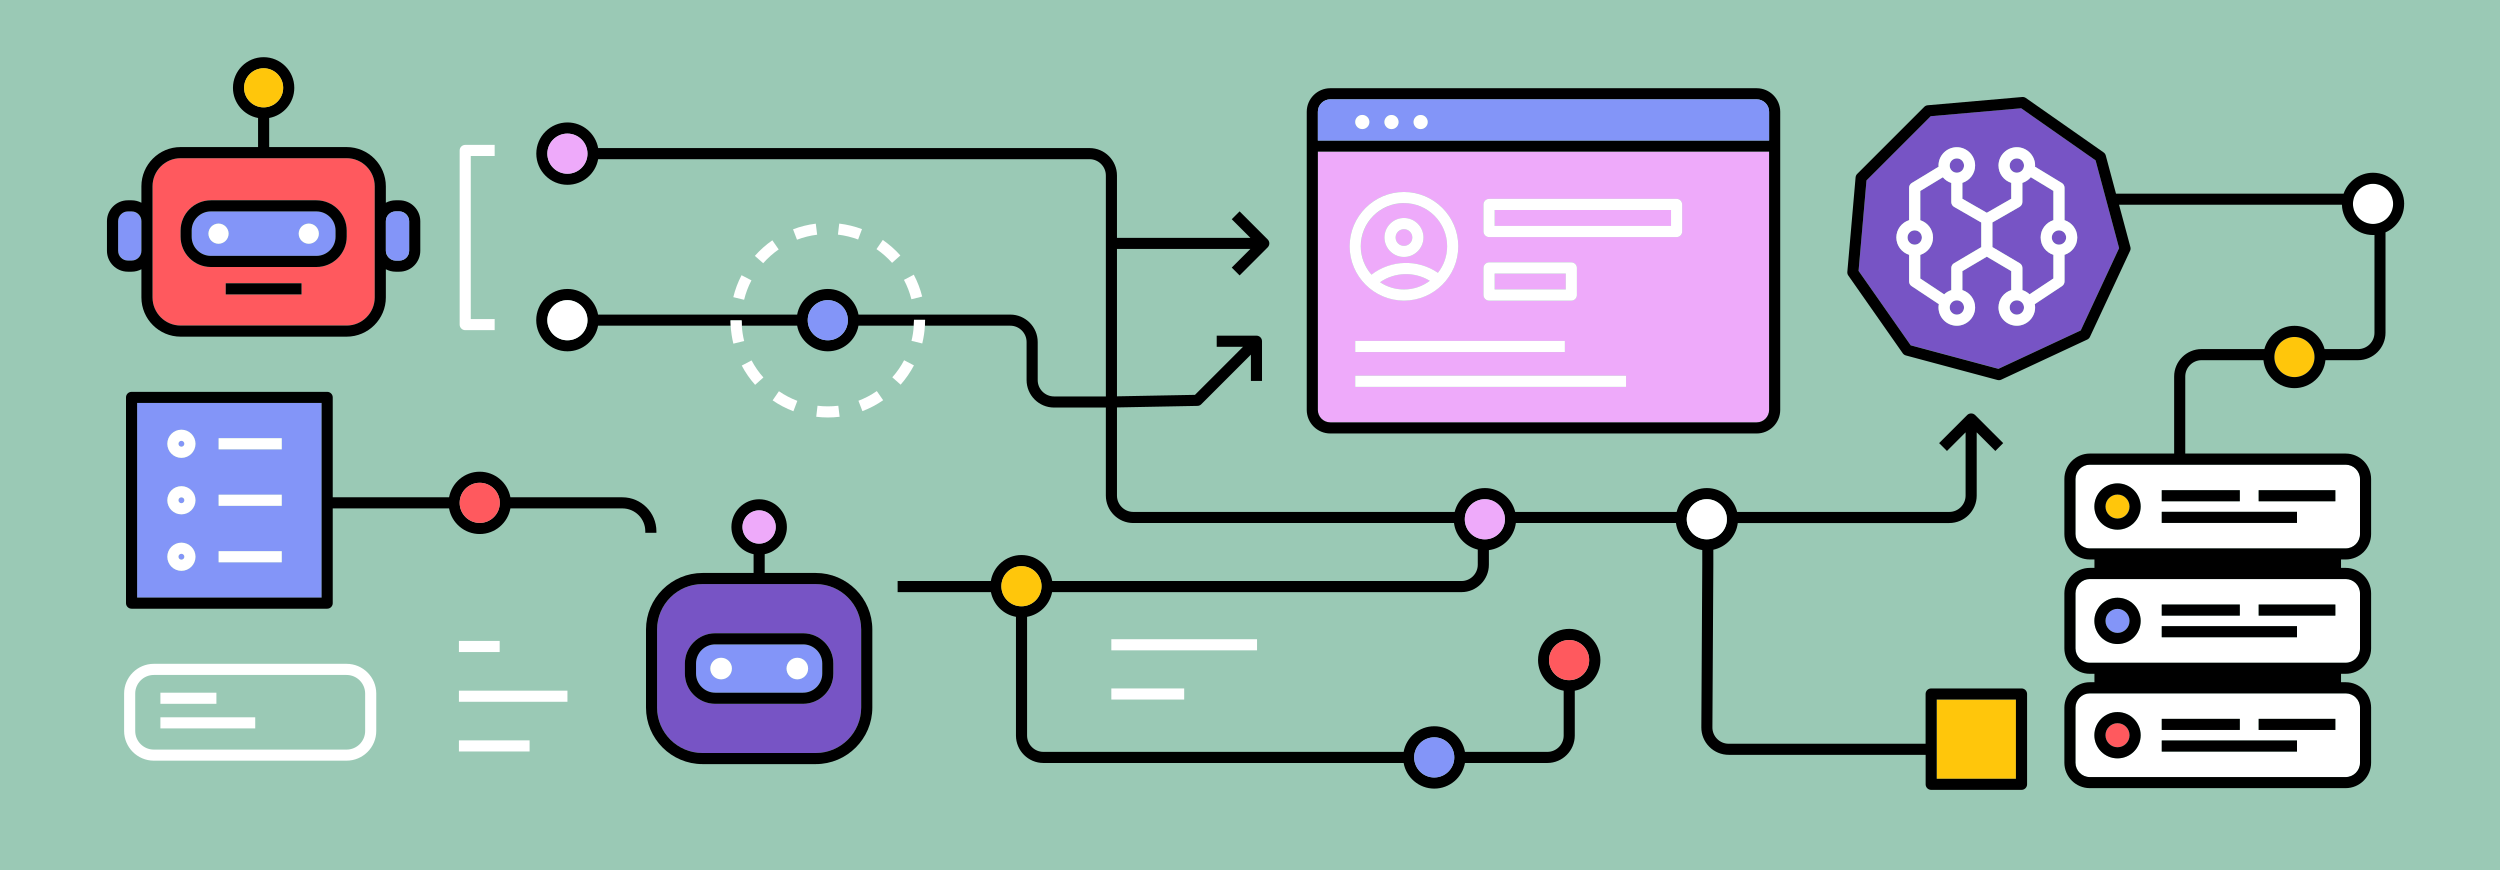 <?xml version="1.0" encoding="UTF-8"?>
<svg id="Layer_2" xmlns="http://www.w3.org/2000/svg" viewBox="0 0 675 235">
  <defs>
    <style>
      .cls-1 {
        fill: none;
      }

      .cls-2 {
        fill: #9ac9b5;
      }

      .cls-3 {
        fill: #7754c5;
      }

      .cls-4 {
        fill: #eeaafa;
      }

      .cls-5 {
        fill: #ff595e;
      }

      .cls-6 {
        fill: #fff;
      }

      .cls-7 {
        fill: #8395f8;
      }

      .cls-8 {
        fill: #ffc60b;
      }
    </style>
  </defs>
  <g id="Layer_3">
    <g>
      <rect class="cls-2" width="675" height="235"/>
      <g>
        <path class="cls-1" d="M93.57,182.23h-52.04c-2.77,0-5.02,2.25-5.02,5.02v10.11c0,2.77,2.25,5.02,5.02,5.02h52.04c2.77,0,5.02-2.25,5.02-5.02v-10.11c0-2.77-2.25-5.02-5.02-5.02ZM43.31,187.03h15.12v3h-15.12v-3ZM68.91,196.67h-25.6v-3h25.6v3Z"/>
        <path class="cls-3" d="M220.25,157.7h-30.57c-6.77,0-12.27,5.51-12.27,12.27v21.07c0,6.77,5.51,12.27,12.27,12.27h30.57c6.77,0,12.27-5.51,12.27-12.27v-21.07c0-6.77-5.51-12.27-12.27-12.27ZM225.01,181.85c0,4.51-3.67,8.18-8.18,8.18h-23.72c-4.51,0-8.18-3.67-8.18-8.18v-2.69c0-4.51,3.67-8.18,8.18-8.18h23.72c4.51,0,8.18,3.67,8.18,8.18v2.69Z"/>
        <path d="M220.25,154.7h-13.78v-5.07c3.41-.7,5.99-3.72,5.99-7.34,0-4.13-3.36-7.49-7.49-7.49s-7.49,3.36-7.49,7.49c0,3.62,2.58,6.64,5.99,7.34v5.07h-13.78c-8.42,0-15.27,6.85-15.27,15.27v21.07c0,8.42,6.85,15.27,15.27,15.27h30.57c8.42,0,15.27-6.85,15.27-15.27v-21.07c0-8.42-6.85-15.27-15.27-15.27ZM204.96,137.8c2.48,0,4.49,2.02,4.49,4.49s-2.02,4.49-4.49,4.49-4.49-2.02-4.49-4.49,2.02-4.49,4.49-4.49ZM232.52,191.04c0,6.77-5.51,12.27-12.27,12.27h-30.57c-6.77,0-12.27-5.51-12.27-12.27v-21.07c0-6.77,5.51-12.27,12.27-12.27h30.57c6.77,0,12.27,5.51,12.27,12.27v21.07Z"/>
        <path class="cls-7" d="M216.82,173.98h-23.72c-2.86,0-5.18,2.32-5.18,5.18v2.69c0,2.86,2.32,5.18,5.18,5.18h23.72c2.86,0,5.18-2.33,5.18-5.18v-2.69c0-2.86-2.32-5.18-5.18-5.18ZM194.7,183.42c-1.61,0-2.91-1.3-2.91-2.91s1.3-2.91,2.91-2.91,2.91,1.3,2.91,2.91-1.3,2.91-2.91,2.91ZM215.28,183.42c-1.61,0-2.91-1.3-2.91-2.91s1.3-2.91,2.91-2.91,2.91,1.3,2.91,2.91-1.3,2.91-2.91,2.91Z"/>
        <path d="M216.82,170.98h-23.72c-4.51,0-8.18,3.67-8.18,8.18v2.69c0,4.51,3.67,8.18,8.18,8.18h23.72c4.51,0,8.18-3.67,8.18-8.18v-2.69c0-4.51-3.67-8.18-8.18-8.18ZM222.01,181.85c0,2.86-2.32,5.18-5.18,5.18h-23.72c-2.86,0-5.18-2.33-5.18-5.18v-2.69c0-2.86,2.32-5.18,5.18-5.18h23.72c2.86,0,5.18,2.32,5.18,5.18v2.69Z"/>
        <path class="cls-3" d="M544.54,46.64c1.07,0,1.94-.87,1.94-1.94s-.87-1.94-1.94-1.94-1.94.87-1.94,1.94.87,1.94,1.94,1.94Z"/>
        <path class="cls-3" d="M528.35,46.64c1.07,0,1.94-.87,1.94-1.94s-.87-1.94-1.94-1.94-1.94.87-1.94,1.94.87,1.94,1.94,1.94Z"/>
        <path class="cls-3" d="M528.35,81.08c-1.07,0-1.94.87-1.94,1.94s.87,1.94,1.94,1.94,1.94-.87,1.94-1.94-.87-1.94-1.94-1.94Z"/>
        <path class="cls-3" d="M516.97,66.07c1.07,0,1.94-.87,1.94-1.94s-.87-1.94-1.94-1.94-1.94.87-1.94,1.94.87,1.94,1.94,1.94Z"/>
        <path class="cls-3" d="M534.95,60.07l-7.34-4.22c-.46-.27-.75-.76-.75-1.3v-5.16c-.9-.29-1.69-.83-2.28-1.54l-6.1,3.7v7.9c1.99.64,3.44,2.48,3.44,4.68s-1.45,4.04-3.44,4.68v6.38l6.45,4.28c.54-.52,1.2-.91,1.93-1.14v-5.98c0-.53.28-1.02.74-1.29l7.36-4.35v-6.65Z"/>
        <path class="cls-3" d="M572.16,66.98l-6.35-23.69-20.09-14.07-24.43,2.14-17.34,17.34-2.14,24.43,14.07,20.09,23.69,6.35,22.23-10.37,10.36-22.23ZM557.42,68.81v7.19c0,.5-.25.97-.67,1.25l-7.36,4.88c.05.29.09.58.09.88,0,2.72-2.22,4.94-4.94,4.94s-4.94-2.22-4.94-4.94c0-2.2,1.45-4.04,3.44-4.68v-5.12l-6.6-3.9-6.6,3.9v5.12c1.99.64,3.44,2.48,3.44,4.68,0,2.72-2.22,4.94-4.94,4.94s-4.94-2.22-4.94-4.94c0-.3.04-.59.09-.88l-7.36-4.88c-.42-.28-.67-.75-.67-1.25v-7.19c-1.99-.64-3.44-2.49-3.44-4.68s1.45-4.04,3.44-4.68v-8.75c0-.52.27-1.01.72-1.28l7.25-4.4c0-.11-.03-.21-.03-.32,0-2.72,2.22-4.94,4.94-4.94s4.94,2.22,4.94,4.94c0,2.2-1.45,4.04-3.44,4.68v4.29l6.6,3.79,6.6-3.79v-4.29c-1.99-.64-3.44-2.48-3.44-4.68,0-2.72,2.22-4.94,4.94-4.94s4.94,2.22,4.94,4.94c0,.11-.03.21-.03.32l7.25,4.4c.45.27.72.76.72,1.28v8.75c1.99.64,3.44,2.48,3.44,4.68s-1.45,4.04-3.44,4.68Z"/>
        <path class="cls-3" d="M555.92,62.19c-1.07,0-1.94.87-1.94,1.94s.87,1.94,1.94,1.94,1.94-.87,1.94-1.94-.87-1.94-1.94-1.94Z"/>
        <path class="cls-3" d="M544.54,81.08c-1.07,0-1.94.87-1.94,1.94s.87,1.94,1.94,1.94,1.94-.87,1.94-1.94-.87-1.94-1.94-1.94Z"/>
        <path class="cls-3" d="M550.98,64.13c0-2.2,1.45-4.04,3.44-4.68v-7.9l-6.1-3.7c-.59.71-1.38,1.25-2.28,1.54v5.16c0,.54-.29,1.03-.75,1.3l-7.34,4.22v6.65l7.36,4.35c.46.27.74.76.74,1.29v5.98c.73.23,1.39.62,1.93,1.14l6.45-4.28v-6.38c-1.99-.64-3.44-2.49-3.44-4.68Z"/>
        <path class="cls-5" d="M41.18,80.31c0,4.19,3.41,7.59,7.59,7.59h44.82c4.19,0,7.59-3.41,7.59-7.59v-30.01c0-4.19-3.41-7.59-7.59-7.59h-44.82c-4.19,0-7.59,3.41-7.59,7.59v30.01ZM81.41,79.49h-20.46v-3h20.46v3ZM48.75,62.26c0-4.51,3.67-8.18,8.18-8.18h28.49c4.51,0,8.18,3.67,8.18,8.18v1.65c0,4.51-3.67,8.18-8.18,8.18h-28.49c-4.51,0-8.18-3.67-8.18-8.18v-1.65Z"/>
        <path class="cls-7" d="M56.94,69.09h28.49c2.86,0,5.18-2.32,5.18-5.18v-1.65c0-2.86-2.32-5.18-5.18-5.18h-28.49c-2.86,0-5.18,2.32-5.18,5.18v1.65c0,2.86,2.32,5.18,5.18,5.18ZM83.37,60.36c1.5,0,2.72,1.22,2.72,2.72s-1.22,2.72-2.72,2.72-2.72-1.22-2.72-2.72,1.22-2.72,2.72-2.72ZM59,60.36c1.5,0,2.72,1.22,2.72,2.72s-1.22,2.72-2.72,2.72-2.72-1.22-2.72-2.72,1.22-2.72,2.72-2.72Z"/>
        <path d="M56.94,72.09h28.49c4.51,0,8.18-3.67,8.18-8.18v-1.65c0-4.51-3.67-8.18-8.18-8.18h-28.49c-4.51,0-8.18,3.67-8.18,8.18v1.65c0,4.51,3.67,8.18,8.18,8.18ZM51.75,62.26c0-2.86,2.32-5.18,5.18-5.18h28.49c2.86,0,5.18,2.32,5.18,5.18v1.65c0,2.86-2.32,5.18-5.18,5.18h-28.49c-2.86,0-5.18-2.32-5.18-5.18v-1.65Z"/>
        <path class="cls-4" d="M372.61,76.2c1.85,1.24,4.07,1.96,6.46,1.96,2.62,0,5.03-.88,6.98-2.34-4.13-2.54-9.43-2.41-13.44.38Z"/>
        <rect class="cls-4" x="403.55" y="56.7" width="47.63" height="4.31"/>
        <path class="cls-4" d="M355.82,110.68c0,1.85,1.51,3.36,3.36,3.36h115.12c1.85,0,3.36-1.51,3.36-3.36V40.94h-121.84v69.74ZM439.03,104.45h-73.11v-3h73.11v3ZM365.92,95.05v-3h56.59v3h-56.59ZM400.55,55.2c0-.83.67-1.5,1.5-1.5h50.63c.83,0,1.5.67,1.5,1.5v7.31c0,.83-.67,1.5-1.5,1.5h-50.63c-.83,0-1.5-.67-1.5-1.5v-7.31ZM400.55,72.35c0-.83.67-1.5,1.5-1.5h22.21c.83,0,1.5.67,1.5,1.5v7.31c0,.83-.67,1.5-1.5,1.5h-22.21c-.83,0-1.5-.67-1.5-1.5v-7.31ZM379.07,51.83c8.09,0,14.66,6.58,14.66,14.66s-6.58,14.66-14.66,14.66-14.66-6.58-14.66-14.66,6.58-14.66,14.66-14.66Z"/>
        <rect class="cls-4" x="403.55" y="73.85" width="19.21" height="4.31"/>
        <circle class="cls-4" cx="379.07" cy="64.13" r="2.26"/>
        <path class="cls-4" d="M388.25,73.67c1.55-1.98,2.49-4.47,2.49-7.17,0-6.43-5.23-11.66-11.66-11.66s-11.66,5.23-11.66,11.66c0,2.94,1.1,5.62,2.9,7.68,5.24-4.04,12.52-4.22,17.94-.5ZM379.07,58.87c2.9,0,5.26,2.36,5.26,5.26s-2.36,5.26-5.26,5.26-5.26-2.36-5.26-5.26,2.36-5.26,5.26-5.26Z"/>
        <path d="M359.18,117.04h115.12c3.51,0,6.36-2.85,6.36-6.36V30.18c0-3.51-2.85-6.36-6.36-6.36h-115.12c-3.51,0-6.36,2.85-6.36,6.36v80.5c0,3.51,2.85,6.36,6.36,6.36ZM355.82,30.18c0-1.85,1.51-3.36,3.36-3.36h115.12c1.85,0,3.36,1.51,3.36,3.36v7.76h-121.84v-7.76ZM477.66,110.68c0,1.85-1.51,3.36-3.36,3.36h-115.12c-1.85,0-3.36-1.51-3.36-3.36V40.94h121.84v69.74Z"/>
        <path class="cls-7" d="M477.66,30.18c0-1.85-1.51-3.36-3.36-3.36h-115.12c-1.85,0-3.36,1.51-3.36,3.36v7.76h121.84v-7.76ZM367.82,34.86c-1.06,0-1.91-.86-1.91-1.91s.86-1.91,1.91-1.91,1.91.86,1.91,1.91-.86,1.91-1.91,1.91ZM375.7,34.86c-1.06,0-1.91-.86-1.91-1.91s.86-1.91,1.91-1.91,1.91.86,1.91,1.91-.86,1.91-1.91,1.91ZM383.57,34.86c-1.06,0-1.91-.86-1.91-1.91s.86-1.91,1.91-1.91,1.91.86,1.91,1.91-.86,1.91-1.91,1.91Z"/>
        <path class="cls-6" d="M367.82,31.03c-1.06,0-1.91.86-1.91,1.91s.86,1.91,1.91,1.91,1.91-.86,1.91-1.91-.86-1.91-1.91-1.91Z"/>
        <circle class="cls-6" cx="375.7" cy="32.95" r="1.91"/>
        <circle class="cls-6" cx="383.57" cy="32.95" r="1.91"/>
        <path class="cls-6" d="M379.07,81.16c8.09,0,14.66-6.58,14.66-14.66s-6.58-14.66-14.66-14.66-14.66,6.58-14.66,14.66,6.58,14.66,14.66,14.66ZM372.61,76.2c4.01-2.79,9.31-2.92,13.44-.38-1.95,1.46-4.36,2.34-6.98,2.34-2.39,0-4.61-.72-6.46-1.96ZM379.07,54.83c6.43,0,11.66,5.23,11.66,11.66,0,2.71-.93,5.19-2.49,7.17-5.41-3.71-12.69-3.54-17.94.5-1.8-2.05-2.9-4.74-2.9-7.68,0-6.43,5.23-11.66,11.66-11.66Z"/>
        <rect class="cls-7" x="31.89" y="57.08" width="6.29" height="13.28" rx="2.64" ry="2.64"/>
        <path d="M35.54,73.36c.95,0,1.85-.24,2.64-.66v7.61c0,5.84,4.75,10.59,10.59,10.59h44.82c5.84,0,10.59-4.75,10.59-10.59v-7.61c.79.42,1.69.66,2.64.66h1.02c3.11,0,5.64-2.53,5.64-5.64v-8c0-3.11-2.53-5.64-5.64-5.64h-1.02c-.95,0-1.85.24-2.64.66v-4.44c0-5.84-4.75-10.59-10.59-10.59h-20.91v-7.85c3.85-.71,6.78-4.08,6.78-8.14,0-4.57-3.71-8.28-8.28-8.28s-8.28,3.71-8.28,8.28c0,4.05,2.93,7.43,6.78,8.14v7.85h-20.91c-5.84,0-10.59,4.75-10.59,10.59v4.44c-.79-.42-1.69-.66-2.64-.66h-1.02c-3.11,0-5.64,2.53-5.64,5.64v8c0,3.11,2.53,5.64,5.64,5.64h1.02ZM71.18,18.43c2.91,0,5.28,2.37,5.28,5.28s-2.37,5.28-5.28,5.28-5.28-2.37-5.28-5.28,2.37-5.28,5.28-5.28ZM31.89,59.72c0-1.45,1.18-2.64,2.64-2.64h1.02c1.45,0,2.64,1.18,2.64,2.64v8c0,1.45-1.18,2.64-2.64,2.64h-1.02c-1.45,0-2.64-1.18-2.64-2.64v-8ZM41.18,50.3c0-4.19,3.41-7.59,7.59-7.59h44.82c4.19,0,7.59,3.41,7.59,7.59v30.01c0,4.19-3.41,7.59-7.59,7.59h-44.82c-4.19,0-7.59-3.41-7.59-7.59v-30.01ZM106.82,57.08h1.02c1.45,0,2.64,1.18,2.64,2.64v8c0,1.45-1.18,2.64-2.64,2.64h-1.02c-1.45,0-2.64-1.18-2.64-2.64v-8c0-1.45,1.18-2.64,2.64-2.64Z"/>
        <rect class="cls-7" x="104.18" y="57.08" width="6.29" height="13.28" rx="2.64" ry="2.64"/>
        <path class="cls-8" d="M71.18,28.99c2.91,0,5.28-2.37,5.28-5.28s-2.37-5.28-5.28-5.28-5.28,2.37-5.28,5.28,2.37,5.28,5.28,5.28Z"/>
        <path class="cls-6" d="M59,65.81c1.5,0,2.72-1.22,2.72-2.72s-1.22-2.72-2.72-2.72-2.72,1.22-2.72,2.72,1.22,2.72,2.72,2.72Z"/>
        <circle class="cls-6" cx="194.7" cy="180.51" r="2.91"/>
        <circle class="cls-6" cx="215.28" cy="180.51" r="2.91"/>
        <circle class="cls-6" cx="83.37" cy="63.09" r="2.72"/>
        <rect x="60.95" y="76.49" width="20.46" height="3"/>
        <path class="cls-4" d="M204.96,146.78c2.48,0,4.49-2.02,4.49-4.49s-2.02-4.49-4.49-4.49-4.49,2.02-4.49,4.49,2.02,4.49,4.49,4.49Z"/>
        <path class="cls-6" d="M633.33,125.47h-69.08c-2.13,0-3.87,1.74-3.87,3.87v14.86c0,2.13,1.74,3.87,3.87,3.87h69.08c2.13,0,3.87-1.74,3.87-3.87v-14.86c0-2.13-1.74-3.87-3.87-3.87ZM583.67,132.35h21.08v3h-21.08v-3ZM571.73,143.02c-3.45,0-6.25-2.81-6.25-6.25s2.8-6.25,6.25-6.25,6.25,2.81,6.25,6.25-2.81,6.25-6.25,6.25ZM620.19,141.19h-36.52v-3h36.52v3ZM630.54,135.35h-20.71v-3h20.71v3Z"/>
        <path class="cls-6" d="M633.33,156.34h-69.08c-2.13,0-3.87,1.74-3.87,3.87v14.86c0,2.13,1.74,3.87,3.87,3.87h69.08c2.13,0,3.87-1.74,3.87-3.87v-14.86c0-2.13-1.74-3.87-3.87-3.87ZM583.67,163.22h21.08v3h-21.08v-3ZM571.73,173.89c-3.45,0-6.25-2.8-6.25-6.25s2.8-6.25,6.25-6.25,6.25,2.81,6.25,6.25-2.81,6.25-6.25,6.25ZM620.19,172.06h-36.52v-3h36.52v3ZM630.54,166.22h-20.71v-3h20.71v3Z"/>
        <path class="cls-6" d="M633.33,187.21h-69.08c-2.13,0-3.87,1.74-3.87,3.87v14.86c0,2.13,1.74,3.87,3.87,3.87h69.08c2.13,0,3.87-1.74,3.87-3.87v-14.86c0-2.13-1.74-3.87-3.87-3.87ZM583.67,194.09h21.08v3h-21.08v-3ZM571.73,204.76c-3.45,0-6.25-2.81-6.25-6.25s2.8-6.25,6.25-6.25,6.25,2.81,6.25,6.25-2.81,6.25-6.25,6.25ZM620.19,202.93h-36.52v-3h36.52v3ZM630.54,197.09h-20.71v-3h20.71v3Z"/>
        <path class="cls-8" d="M571.73,133.51c-1.79,0-3.25,1.46-3.25,3.25s1.46,3.25,3.25,3.25,3.25-1.46,3.25-3.25-1.46-3.25-3.25-3.25Z"/>
        <path d="M571.73,130.51c-3.45,0-6.25,2.81-6.25,6.25s2.8,6.25,6.25,6.25,6.25-2.81,6.25-6.25-2.81-6.25-6.25-6.25ZM571.73,140.02c-1.79,0-3.25-1.46-3.25-3.25s1.46-3.25,3.25-3.25,3.25,1.46,3.25,3.25-1.46,3.25-3.25,3.25Z"/>
        <path class="cls-7" d="M571.73,164.39c-1.79,0-3.25,1.46-3.25,3.25s1.46,3.25,3.25,3.25,3.25-1.46,3.25-3.25-1.46-3.25-3.25-3.25Z"/>
        <path d="M571.73,161.39c-3.45,0-6.25,2.81-6.25,6.25s2.8,6.25,6.25,6.25,6.25-2.8,6.25-6.25-2.81-6.25-6.25-6.25ZM571.73,170.89c-1.79,0-3.25-1.46-3.25-3.25s1.46-3.25,3.25-3.25,3.25,1.46,3.25,3.25-1.46,3.25-3.25,3.25Z"/>
        <path class="cls-5" d="M571.73,195.26c-1.79,0-3.25,1.46-3.25,3.25s1.46,3.25,3.25,3.25,3.25-1.46,3.25-3.25-1.46-3.25-3.25-3.25Z"/>
        <path d="M571.73,192.26c-3.45,0-6.25,2.81-6.25,6.25s2.8,6.25,6.25,6.25,6.25-2.81,6.25-6.25-2.81-6.25-6.25-6.25ZM571.73,201.76c-1.79,0-3.25-1.46-3.25-3.25s1.46-3.25,3.25-3.25,3.25,1.46,3.25,3.25-1.46,3.25-3.25,3.25Z"/>
        <rect x="583.67" y="132.35" width="21.08" height="3"/>
        <rect x="609.84" y="132.35" width="20.71" height="3"/>
        <rect x="583.67" y="138.19" width="36.52" height="3"/>
        <rect x="583.67" y="163.22" width="21.08" height="3"/>
        <rect x="609.84" y="163.22" width="20.71" height="3"/>
        <rect x="583.67" y="169.06" width="36.52" height="3"/>
        <rect x="583.67" y="194.09" width="21.08" height="3"/>
        <rect x="609.84" y="194.09" width="20.71" height="3"/>
        <rect x="583.67" y="199.93" width="36.52" height="3"/>
        <path class="cls-6" d="M557.42,59.44v-8.75c0-.52-.27-1.01-.72-1.28l-7.25-4.4c0-.11.03-.21.03-.32,0-2.72-2.22-4.94-4.94-4.94s-4.94,2.22-4.94,4.94c0,2.2,1.45,4.04,3.44,4.68v4.29l-6.6,3.79-6.6-3.79v-4.29c1.99-.64,3.44-2.48,3.44-4.68,0-2.72-2.22-4.94-4.94-4.94s-4.94,2.22-4.94,4.94c0,.11.03.21.03.32l-7.25,4.4c-.45.27-.72.76-.72,1.28v8.75c-1.99.64-3.44,2.48-3.44,4.68s1.45,4.04,3.44,4.68v7.19c0,.5.25.97.67,1.25l7.36,4.88c-.05.29-.09.58-.09.88,0,2.72,2.22,4.94,4.94,4.94s4.94-2.22,4.94-4.94c0-2.2-1.45-4.04-3.44-4.68v-5.12l6.6-3.9,6.6,3.9v5.12c-1.99.64-3.44,2.48-3.44,4.68,0,2.72,2.22,4.94,4.94,4.94s4.94-2.22,4.94-4.94c0-.3-.04-.59-.09-.88l7.36-4.88c.42-.28.67-.75.67-1.25v-7.19c1.99-.64,3.44-2.49,3.44-4.68s-1.45-4.04-3.44-4.68ZM544.54,42.76c1.07,0,1.94.87,1.94,1.94s-.87,1.94-1.94,1.94-1.94-.87-1.94-1.94.87-1.94,1.94-1.94ZM528.35,42.76c1.07,0,1.94.87,1.94,1.94s-.87,1.94-1.94,1.94-1.94-.87-1.94-1.94.87-1.94,1.94-1.94ZM516.97,62.19c1.07,0,1.94.87,1.94,1.94s-.87,1.94-1.94,1.94-1.94-.87-1.94-1.94.87-1.94,1.94-1.94ZM528.35,84.96c-1.07,0-1.94-.87-1.94-1.94s.87-1.94,1.94-1.94,1.94.87,1.94,1.94-.87,1.94-1.94,1.94ZM527.59,71.07c-.46.27-.74.76-.74,1.29v5.98c-.73.23-1.39.62-1.93,1.14l-6.45-4.28v-6.38c1.99-.64,3.44-2.49,3.44-4.68s-1.45-4.04-3.44-4.68v-7.9l6.1-3.7c.59.71,1.38,1.25,2.28,1.54v5.16c0,.54.29,1.03.75,1.3l7.34,4.22v6.65l-7.36,4.35ZM544.54,84.96c-1.07,0-1.94-.87-1.94-1.94s.87-1.94,1.94-1.94,1.94.87,1.94,1.94-.87,1.94-1.94,1.94ZM547.98,79.47c-.54-.52-1.2-.91-1.93-1.14v-5.98c0-.53-.28-1.02-.74-1.29l-7.36-4.35v-6.65l7.34-4.22c.46-.27.75-.76.75-1.3v-5.16c.9-.29,1.69-.83,2.28-1.54l6.1,3.7v7.9c-1.99.64-3.44,2.48-3.44,4.68s1.45,4.04,3.44,4.68v6.38l-6.45,4.28ZM555.92,66.07c-1.07,0-1.94-.87-1.94-1.94s.87-1.94,1.94-1.94,1.94.87,1.94,1.94-.87,1.94-1.94,1.94Z"/>
        <path class="cls-7" d="M48.98,134.27c-.44,0-.8.36-.8.8s.36.8.8.8.8-.36.8-.8-.36-.8-.8-.8Z"/>
        <path class="cls-7" d="M86.84,108.8h-49.82v52.55h49.82v-52.55ZM48.98,154.12c-2.1,0-3.8-1.71-3.8-3.8s1.7-3.8,3.8-3.8,3.8,1.7,3.8,3.8-1.7,3.8-3.8,3.8ZM48.98,138.87c-2.1,0-3.8-1.7-3.8-3.8s1.7-3.8,3.8-3.8,3.8,1.71,3.8,3.8-1.7,3.8-3.8,3.8ZM48.98,123.62c-2.1,0-3.8-1.7-3.8-3.8s1.7-3.8,3.8-3.8,3.8,1.71,3.8,3.8-1.7,3.8-3.8,3.8ZM76.07,151.82h-17.04v-3h17.04v3ZM76.07,136.57h-17.04v-3h17.04v3ZM76.07,121.32h-17.04v-3h17.04v3Z"/>
        <path class="cls-7" d="M48.98,119.02c-.44,0-.8.36-.8.8s.36.8.8.8.8-.36.8-.8-.36-.8-.8-.8Z"/>
        <path class="cls-7" d="M48.98,149.52c-.44,0-.8.36-.8.8s.36.8.8.8.8-.36.8-.8-.36-.8-.8-.8Z"/>
        <path d="M177.23,143.86v-.41c0-5.06-4.12-9.18-9.18-9.18h-30.24c-.71-3.92-4.15-6.91-8.28-6.91s-7.56,2.99-8.28,6.91h-31.41v-26.97c0-.83-.67-1.5-1.5-1.5h-52.82c-.83,0-1.5.67-1.5,1.5v55.55c0,.83.67,1.5,1.5,1.5h52.82c.83,0,1.5-.67,1.5-1.5v-25.58h31.41c.71,3.93,4.15,6.92,8.28,6.92s7.57-2.99,8.28-6.92h30.24c3.41,0,6.18,2.77,6.18,6.18v.41h3ZM37.02,108.8h49.82v52.55h-49.82v-52.55ZM134.94,135.77c0,2.99-2.43,5.42-5.42,5.42s-5.42-2.43-5.42-5.42,2.43-5.42,5.42-5.42,5.42,2.43,5.42,5.42Z"/>
        <path class="cls-6" d="M48.98,116.02c-2.1,0-3.8,1.71-3.8,3.8s1.7,3.8,3.8,3.8,3.8-1.7,3.8-3.8-1.7-3.8-3.8-3.8ZM48.98,120.62c-.44,0-.8-.36-.8-.8s.36-.8.8-.8.8.36.8.8-.36.8-.8.8Z"/>
        <rect class="cls-6" x="59.03" y="118.32" width="17.04" height="3"/>
        <path class="cls-6" d="M48.98,131.27c-2.1,0-3.8,1.71-3.8,3.8s1.7,3.8,3.8,3.8,3.8-1.7,3.8-3.8-1.7-3.8-3.8-3.8ZM48.98,135.87c-.44,0-.8-.36-.8-.8s.36-.8.8-.8.8.36.8.8-.36.8-.8.8Z"/>
        <rect class="cls-6" x="59.03" y="133.57" width="17.04" height="3"/>
        <path class="cls-6" d="M48.98,146.52c-2.1,0-3.8,1.7-3.8,3.8s1.7,3.8,3.8,3.8,3.8-1.71,3.8-3.8-1.7-3.8-3.8-3.8ZM48.98,151.12c-.44,0-.8-.36-.8-.8s.36-.8.8-.8.8.36.8.8-.36.8-.8.8Z"/>
        <rect class="cls-6" x="59.03" y="148.82" width="17.04" height="3"/>
        <rect class="cls-8" x="522.91" y="188.88" width="21.39" height="21.39"/>
        <path d="M545.8,185.88h-24.39c-.83,0-1.5.67-1.5,1.5v13.43h-53.16c-1.18,0-2.29-.46-3.12-1.3-.83-.84-1.29-1.95-1.28-3.13l.25-43.91v-4.04c3.48-.74,6.17-3.63,6.6-7.21h57.1c4.08,0,7.41-3.32,7.41-7.41v-17.08l5.03,5.03,2.12-2.12-7.59-7.59c-.56-.56-1.56-.56-2.12,0l-7.59,7.59,2.12,2.12,5.03-5.03v17.08c0,2.43-1.98,4.41-4.41,4.41h-57.27c-.89-3.69-4.21-6.44-8.17-6.44s-7.28,2.75-8.17,6.44h-43.59c-.89-3.69-4.21-6.44-8.17-6.44s-7.28,2.75-8.17,6.44h-86.77c-2.43,0-4.41-1.98-4.41-4.41v-23.8l21.73-.42c.39,0,.76-.17,1.03-.44l13.4-13.4v7.11h3v-10.73c0-.83-.67-1.5-1.5-1.5h-10.73v3h7.11l-12.98,12.98-21.06.4v-39.79h36.02l-5.03,5.03,2.12,2.12,7.59-7.59c.28-.28.44-.66.44-1.06s-.16-.78-.44-1.06l-7.59-7.59-2.12,2.12,5.03,5.03h-36.02v-16.83c0-4.08-3.32-7.41-7.41-7.41h-132.67c-.71-3.93-4.15-6.92-8.28-6.92-4.64,0-8.42,3.78-8.42,8.42s3.78,8.42,8.42,8.42c4.13,0,7.57-2.99,8.28-6.92h132.67c2.43,0,4.41,1.98,4.41,4.41v59.65h-13.99c-2.43,0-4.41-1.98-4.41-4.41v-10.28c0-4.08-3.32-7.41-7.41-7.41h-40.98c-.71-3.93-4.15-6.92-8.28-6.92s-7.57,2.99-8.28,6.92h-53.75c-.71-3.93-4.15-6.92-8.28-6.92-4.64,0-8.42,3.78-8.42,8.42s3.78,8.42,8.42,8.42c4.13,0,7.57-2.99,8.28-6.92h35.81c-.03-.48-.05-.96-.05-1.45h3c0,.48.02.96.05,1.45h14.94c.71,3.93,4.15,6.92,8.28,6.92s7.57-2.99,8.28-6.92h14.94c.03-.5.05-1,.05-1.5v-.1h3v.1c0,.5-.02,1-.04,1.5h23.03c2.43,0,4.41,1.98,4.41,4.41v10.28c0,4.08,3.32,7.41,7.41,7.41h13.99v23.77c0,4.08,3.32,7.41,7.41,7.41h86.59c.43,3.52,3.03,6.37,6.42,7.17v4.08c0,2.43-1.98,4.41-4.41,4.41h-110.49c-.67-3.98-4.13-7.02-8.29-7.02s-7.62,3.04-8.29,7.02h-25.16v3h25.19c.66,3.39,3.35,6.06,6.76,6.67v32.05c0,4.08,3.32,7.41,7.41,7.41h97.26c.71,3.93,4.15,6.92,8.28,6.92s7.57-2.99,8.28-6.92h22.24c4.08,0,7.41-3.32,7.41-7.41v-12.1c3.93-.71,6.92-4.15,6.92-8.28,0-4.64-3.78-8.42-8.42-8.42s-8.42,3.78-8.42,8.42c0,4.13,2.99,7.57,6.92,8.28v12.1c0,2.43-1.98,4.41-4.41,4.41h-22.24c-.71-3.93-4.15-6.92-8.28-6.92s-7.57,2.99-8.28,6.92h-97.26c-2.43,0-4.41-1.98-4.41-4.41v-32.05c3.41-.62,6.1-3.28,6.76-6.67h110.52c4.08,0,7.41-3.32,7.41-7.41v-3.93c3.8-.49,6.81-3.51,7.28-7.32h43.23c.46,3.75,3.38,6.74,7.1,7.3v3.95l-.25,43.9c-.01,1.99.75,3.86,2.15,5.26,1.4,1.41,3.27,2.18,5.25,2.18h53.16v7.96c0,.83.67,1.5,1.5,1.5h24.39c.83,0,1.5-.67,1.5-1.5v-24.39c0-.83-.67-1.5-1.5-1.5ZM153.2,46.91c-2.99,0-5.42-2.43-5.42-5.42s2.43-5.42,5.42-5.42,5.42,2.43,5.42,5.42-2.43,5.42-5.42,5.42ZM153.2,91.88c-2.99,0-5.42-2.43-5.42-5.42s2.43-5.42,5.42-5.42,5.42,2.43,5.42,5.42-2.43,5.42-5.42,5.42ZM228.92,86.46c0,2.99-2.43,5.42-5.42,5.42s-5.42-2.43-5.42-5.42,2.43-5.42,5.42-5.42,5.42,2.43,5.42,5.42ZM423.66,172.81c2.99,0,5.42,2.43,5.42,5.42s-2.43,5.42-5.42,5.42-5.42-2.43-5.42-5.42,2.43-5.42,5.42-5.42ZM381.82,204.5c0-2.99,2.43-5.42,5.42-5.42s5.42,2.43,5.42,5.42-2.43,5.42-5.42,5.42-5.42-2.43-5.42-5.42ZM281.21,158.28c0,2.99-2.43,5.42-5.42,5.42s-5.42-2.43-5.42-5.42,2.43-5.42,5.42-5.42,5.42,2.43,5.42,5.42ZM455.42,140.2c0-2.99,2.43-5.42,5.42-5.42s5.42,2.43,5.42,5.42-2.43,5.42-5.42,5.42-5.42-2.43-5.42-5.42ZM406.33,140.2c0,2.99-2.43,5.42-5.42,5.42s-5.42-2.43-5.42-5.42,2.43-5.42,5.42-5.42,5.42,2.43,5.42,5.42ZM544.3,210.27h-21.39v-21.39h21.39v21.39Z"/>
        <path class="cls-6" d="M402.05,64.01h50.63c.83,0,1.5-.67,1.5-1.5v-7.31c0-.83-.67-1.5-1.5-1.5h-50.63c-.83,0-1.5.67-1.5,1.5v7.31c0,.83.67,1.5,1.5,1.5ZM403.55,56.7h47.63v4.31h-47.63v-4.31Z"/>
        <path class="cls-6" d="M402.05,81.16h22.21c.83,0,1.5-.67,1.5-1.5v-7.31c0-.83-.67-1.5-1.5-1.5h-22.21c-.83,0-1.5.67-1.5,1.5v7.31c0,.83.67,1.5,1.5,1.5ZM403.55,73.85h19.21v4.31h-19.21v-4.31Z"/>
        <rect class="cls-6" x="365.92" y="92.05" width="56.59" height="3"/>
        <rect class="cls-6" x="365.92" y="101.45" width="73.11" height="3"/>
        <path class="cls-6" d="M93.57,179.23h-52.04c-4.42,0-8.02,3.6-8.02,8.02v10.11c0,4.42,3.6,8.02,8.02,8.02h52.04c4.42,0,8.02-3.6,8.02-8.02v-10.11c0-4.42-3.6-8.02-8.02-8.02ZM98.59,197.37c0,2.77-2.25,5.02-5.02,5.02h-52.04c-2.77,0-5.02-2.25-5.02-5.02v-10.11c0-2.77,2.25-5.02,5.02-5.02h52.04c2.77,0,5.02,2.25,5.02,5.02v10.11Z"/>
        <rect class="cls-6" x="43.31" y="187.03" width="15.12" height="3"/>
        <rect class="cls-6" x="43.31" y="193.67" width="25.6" height="3"/>
        <path class="cls-6" d="M226.34,109.55c-1.85.22-3.76.23-5.61,0l-.35,2.98c1.03.12,2.09.19,3.13.19s2.14-.06,3.19-.19l-.36-2.98Z"/>
        <path class="cls-6" d="M202.92,97.31l-2.65,1.4c.99,1.87,2.2,3.62,3.61,5.2l2.24-1.99c-1.25-1.4-2.32-2.95-3.2-4.61Z"/>
        <path class="cls-6" d="M215.28,108.23c-1.75-.66-3.42-1.54-4.97-2.6l-1.7,2.47c1.75,1.2,3.63,2.19,5.61,2.94l1.06-2.81Z"/>
        <path class="cls-6" d="M232.74,61.86c-1.98-.74-4.05-1.24-6.15-1.49l-.35,2.98c1.86.22,3.7.66,5.45,1.32l1.05-2.81Z"/>
        <path class="cls-6" d="M210.24,67.34l-1.71-2.46c-1.73,1.21-3.32,2.62-4.72,4.21l2.25,1.98c1.24-1.41,2.65-2.66,4.19-3.73Z"/>
        <path class="cls-6" d="M243.1,68.97c-1.41-1.58-3.01-2.98-4.75-4.18l-1.7,2.47c1.54,1.06,2.96,2.31,4.21,3.71l2.24-2Z"/>
        <path class="cls-6" d="M246.72,74.16l-2.65,1.41c.88,1.66,1.55,3.42,2.01,5.23l2.91-.73c-.51-2.05-1.28-4.04-2.27-5.91Z"/>
        <path class="cls-6" d="M200.22,74.3c-.98,1.88-1.73,3.87-2.23,5.93l2.92.71c.44-1.82,1.11-3.58,1.98-5.24l-2.66-1.39Z"/>
        <path class="cls-6" d="M246.77,98.66l-2.66-1.4c-.87,1.66-1.94,3.21-3.19,4.61l2.25,1.99c1.4-1.58,2.61-3.34,3.6-5.21Z"/>
        <path class="cls-6" d="M220.26,60.39c-2.1.26-4.17.77-6.14,1.53l1.07,2.8c1.75-.67,3.58-1.12,5.44-1.35l-.37-2.98Z"/>
        <path class="cls-6" d="M231.78,108.21l1.07,2.8c1.97-.75,3.86-1.74,5.6-2.95l-1.71-2.47c-1.54,1.07-3.21,1.95-4.96,2.61Z"/>
        <path class="cls-6" d="M249.77,86.36h-3v.1c0,.5-.02,1-.05,1.5-.09,1.38-.29,2.74-.62,4.07l2.91.71c.38-1.56.62-3.16.71-4.78.03-.5.04-1,.04-1.5v-.1Z"/>
        <path class="cls-6" d="M197.24,86.51c0,.48.02.96.05,1.45.09,1.63.33,3.26.72,4.83l2.91-.72c-.33-1.34-.54-2.72-.63-4.11-.03-.48-.05-.97-.05-1.45h-3Z"/>
        <rect class="cls-6" x="123.91" y="173.05" width="11" height="3"/>
        <rect class="cls-6" x="123.91" y="199.9" width="19.08" height="3"/>
        <rect class="cls-6" x="123.91" y="186.48" width="29.3" height="3"/>
        <rect class="cls-6" x="300.06" y="172.59" width="39.34" height="3"/>
        <rect class="cls-6" x="300.06" y="185.88" width="19.67" height="3"/>
        <path class="cls-6" d="M153.2,81.04c-2.99,0-5.42,2.43-5.42,5.42s2.43,5.42,5.42,5.42,5.42-2.43,5.42-5.42-2.43-5.42-5.42-5.42Z"/>
        <path class="cls-8" d="M275.79,152.86c-2.99,0-5.42,2.43-5.42,5.42s2.43,5.42,5.42,5.42,5.42-2.43,5.42-5.42-2.43-5.42-5.42-5.42Z"/>
        <path class="cls-7" d="M387.24,209.92c2.99,0,5.42-2.43,5.42-5.42s-2.43-5.42-5.42-5.42-5.42,2.43-5.42,5.42,2.43,5.42,5.42,5.42Z"/>
        <path class="cls-5" d="M423.66,183.64c2.99,0,5.42-2.43,5.42-5.42s-2.43-5.42-5.42-5.42-5.42,2.43-5.42,5.42,2.43,5.42,5.42,5.42Z"/>
        <path class="cls-8" d="M619.51,90.98c-2.99,0-5.42,2.43-5.42,5.42s2.43,5.42,5.42,5.42,5.42-2.43,5.42-5.42-2.43-5.42-5.42-5.42Z"/>
        <path class="cls-6" d="M640.72,49.64c-2.99,0-5.42,2.43-5.42,5.42s2.43,5.42,5.42,5.42,5.42-2.43,5.42-5.42-2.43-5.42-5.42-5.42Z"/>
        <path d="M649.13,55.06c0-4.64-3.78-8.42-8.42-8.42-3.67,0-6.79,2.37-7.94,5.65h-61.45l-2.76-10.3c-.09-.34-.3-.64-.59-.84l-20.98-14.69c-.29-.2-.64-.3-.99-.27l-25.52,2.23c-.35.03-.68.18-.93.43l-18.11,18.11c-.25.25-.4.58-.43.93l-2.23,25.52c-.03.35.06.7.27.99l14.69,20.98c.2.29.5.5.84.59l24.74,6.63c.13.03.26.05.39.05.22,0,.43-.05.63-.14l23.22-10.83c.32-.15.58-.41.73-.73l10.83-23.22c.15-.32.18-.68.09-1.02l-3.07-11.44h60.18c.12,4.53,3.84,8.19,8.41,8.19.13,0,.26-.01.38-.02v26.4c0,2.43-1.98,4.41-4.41,4.41h-9.06c-.95-3.61-4.23-6.28-8.13-6.28s-7.18,2.67-8.13,6.28h-16.95c-4.08,0-7.41,3.32-7.41,7.41v20.8h-22.77c-3.79,0-6.87,3.08-6.87,6.87v14.86c0,3.79,3.08,6.87,6.87,6.87h1.25v2.27h-1.25c-3.79,0-6.87,3.08-6.87,6.87v14.86c0,3.79,3.08,6.87,6.87,6.87h1.25v2.27h-1.25c-3.79,0-6.87,3.08-6.87,6.87v14.86c0,3.79,3.08,6.87,6.87,6.87h69.08c3.79,0,6.87-3.08,6.87-6.87v-14.86c0-3.79-3.08-6.87-6.87-6.87h-1.25v-2.27h1.25c3.79,0,6.87-3.08,6.87-6.87v-14.86c0-3.79-3.08-6.87-6.87-6.87h-1.25v-2.27h1.25c3.79,0,6.87-3.08,6.87-6.87v-14.86c0-3.79-3.08-6.87-6.87-6.87h-43.31v-20.8c0-2.43,1.98-4.41,4.41-4.41h16.7c.43,4.24,4.02,7.55,8.37,7.55s7.94-3.32,8.37-7.55h8.81c4.08,0,7.41-3.32,7.41-7.41v-27.1c2.96-1.31,5.03-4.26,5.03-7.7ZM515.88,93.23l-14.07-20.09,2.14-24.43,17.34-17.34,24.43-2.14,20.09,14.07,6.35,23.69-10.36,22.23-22.23,10.37-23.69-6.35ZM637.2,144.2c0,2.13-1.74,3.87-3.87,3.87h-69.08c-2.13,0-3.87-1.74-3.87-3.87v-14.86c0-2.13,1.74-3.87,3.87-3.87h69.08c2.13,0,3.87,1.74,3.87,3.87v14.86ZM637.2,175.07c0,2.13-1.74,3.87-3.87,3.87h-69.08c-2.13,0-3.87-1.74-3.87-3.87v-14.86c0-2.13,1.74-3.87,3.87-3.87h69.08c2.13,0,3.87,1.74,3.87,3.87v14.86ZM637.2,205.94c0,2.13-1.74,3.87-3.87,3.87h-69.08c-2.13,0-3.87-1.74-3.87-3.87v-14.86c0-2.13,1.74-3.87,3.87-3.87h69.08c2.13,0,3.87,1.74,3.87,3.87v14.86ZM624.92,96.4c0,2.99-2.43,5.42-5.42,5.42s-5.42-2.43-5.42-5.42,2.43-5.42,5.42-5.42,5.42,2.43,5.42,5.42ZM640.72,60.47c-2.99,0-5.42-2.43-5.42-5.42s2.43-5.42,5.42-5.42,5.42,2.43,5.42,5.42-2.43,5.42-5.42,5.42Z"/>
        <path class="cls-4" d="M153.2,36.07c-2.99,0-5.42,2.43-5.42,5.42s2.43,5.42,5.42,5.42,5.42-2.43,5.42-5.42-2.43-5.42-5.42-5.42Z"/>
        <path class="cls-7" d="M223.51,81.04c-2.99,0-5.42,2.43-5.42,5.42s2.43,5.42,5.42,5.42,5.42-2.43,5.42-5.42-2.43-5.42-5.42-5.42Z"/>
        <path class="cls-5" d="M129.53,130.35c-2.99,0-5.42,2.43-5.42,5.42s2.43,5.42,5.42,5.42,5.42-2.43,5.42-5.42-2.43-5.42-5.42-5.42Z"/>
        <path class="cls-4" d="M400.91,134.79c-2.99,0-5.42,2.43-5.42,5.42s2.43,5.42,5.42,5.42,5.42-2.43,5.42-5.42-2.43-5.42-5.42-5.42Z"/>
        <path class="cls-6" d="M125.61,89.14h7.95v-3h-6.45v-44.02h6.45v-3h-7.95c-.83,0-1.5.67-1.5,1.5v47.02c0,.83.67,1.5,1.5,1.5Z"/>
        <path class="cls-6" d="M460.84,145.62c2.99,0,5.42-2.43,5.42-5.42s-2.43-5.42-5.42-5.42-5.42,2.43-5.42,5.42,2.43,5.42,5.42,5.42Z"/>
        <path class="cls-6" d="M379.07,69.38c2.9,0,5.26-2.36,5.26-5.26s-2.36-5.26-5.26-5.26-5.26,2.36-5.26,5.26,2.36,5.26,5.26,5.26ZM379.07,61.87c1.24,0,2.26,1.01,2.26,2.26s-1.01,2.26-2.26,2.26-2.26-1.01-2.26-2.26,1.01-2.26,2.26-2.26Z"/>
      </g>
    </g>
  </g>
</svg>